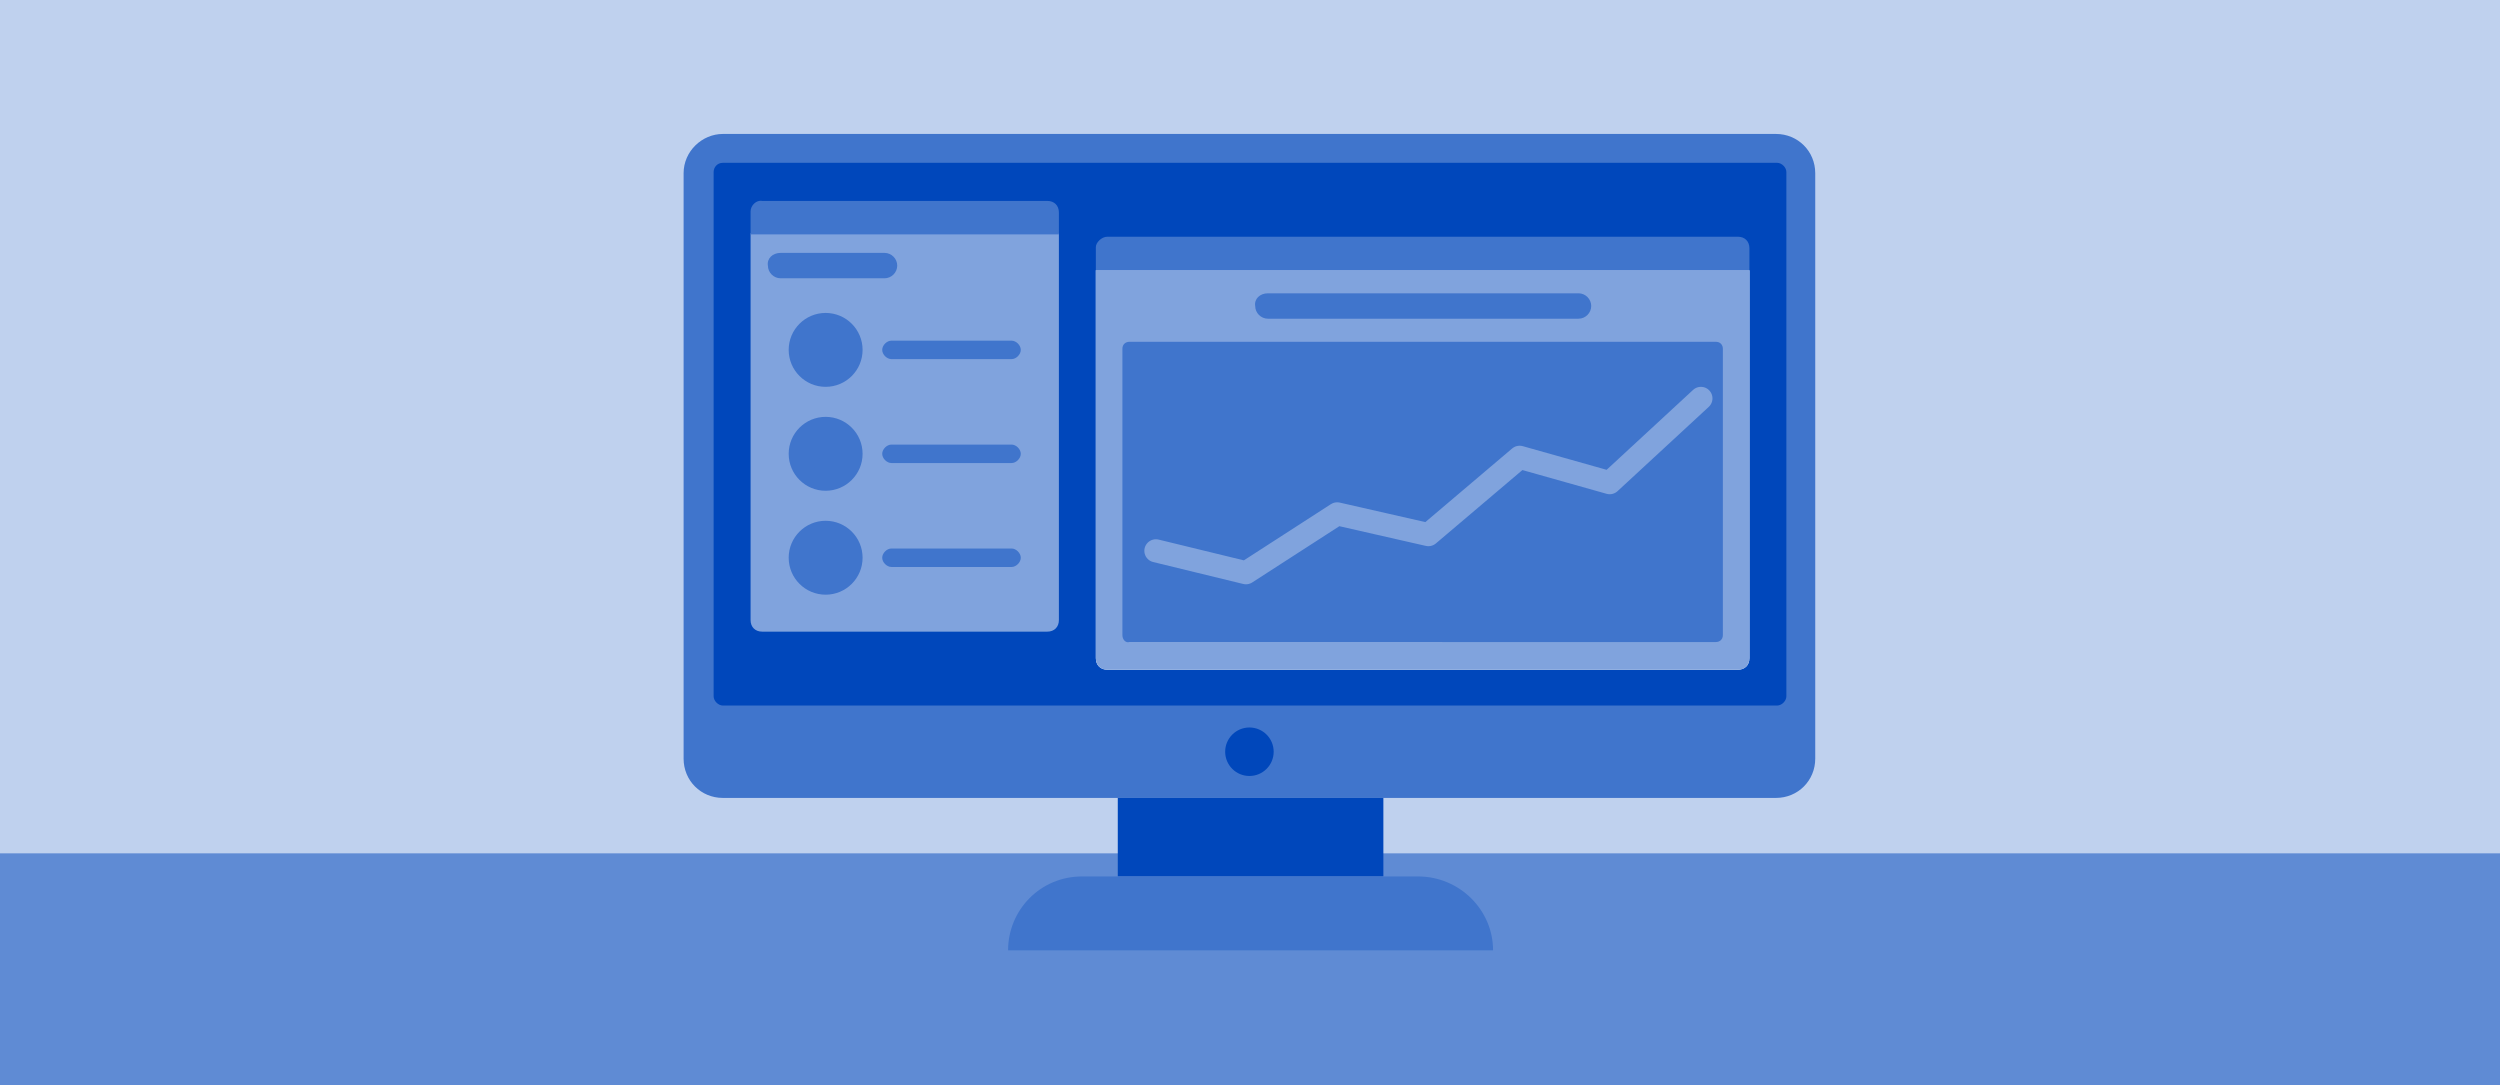 <?xml version="1.0" encoding="utf-8"?>
<!-- Generator: Adobe Illustrator 26.3.1, SVG Export Plug-In . SVG Version: 6.00 Build 0)  -->
<svg version="1.1" id="Layer_1" xmlns="http://www.w3.org/2000/svg" xmlns:xlink="http://www.w3.org/1999/xlink" x="0px" y="0px"
	 viewBox="0 0 216.5 94" style="enable-background:new 0 0 216.5 94;" xml:space="preserve">
<style type="text/css">
	.st0{fill:#BFD1EE;}
	.st1{opacity:0.5;fill:#0047BB;enable-background:new    ;}
	.st2{fill:#4075CC;}
	.st3{fill:#0047BB;}
	.st4{fill:#80A3DD;}
	.st5{fill:#FFFFFF;}
	.st6{fill:none;stroke:#80A3DD;stroke-width:2;stroke-linecap:round;stroke-linejoin:round;}
</style>
<rect class="st0" width="216.5" height="94"/>
<path class="st1" d="M0,73.9h216.5l0,0V94H0V73.9L0,73.9z"/>
<path class="st2" d="M62.6,11.6h91.2c1.9,0,3.4,1.5,3.4,3.4v50.7c0,1.9-1.5,3.4-3.4,3.4H62.6c-1.9,0-3.4-1.5-3.4-3.4V15
	C59.2,13.1,60.8,11.6,62.6,11.6z"/>
<path class="st3" d="M62.6,14.1h91.3c0.4,0,0.8,0.4,0.8,0.8v45.4c0,0.4-0.4,0.8-0.8,0.8H62.6c-0.4,0-0.8-0.4-0.8-0.8V14.9
	C61.8,14.5,62.1,14.1,62.6,14.1z"/>
<rect x="96.8" y="69.1" class="st3" width="23" height="6.8"/>
<path class="st2" d="M93.7,75.9h29.1c3.6,0,6.5,2.9,6.5,6.4l0,0l0,0l0,0h-42l0,0l0,0C87.3,78.8,90.1,75.9,93.7,75.9z"/>
<circle class="st3" cx="108.2" cy="65.1" r="2.1"/>
<path class="st4" d="M65,20.2h26.7l0,0v33.5c0,0.6-0.4,1-1,1H66c-0.6,0-1-0.4-1-1V20.2L65,20.2z"/>
<path class="st2" d="M66,17.4h24.7c0.6,0,1,0.4,1,1v1.9l0,0H65l0,0v-2C65,17.8,65.5,17.3,66,17.4z"/>
<path class="st5" d="M94.9,23.4h56.6l0,0V57c0,0.6-0.4,1-1,1H95.9c-0.6,0-1-0.4-1-1L94.9,23.4L94.9,23.4z"/>
<path class="st4" d="M94.9,23.4h56.6l0,0V57c0,0.6-0.4,1-1,1H95.9c-0.6,0-1-0.4-1-1L94.9,23.4L94.9,23.4z"/>
<path class="st2" d="M97.2,55V30.2c0-0.4,0.3-0.6,0.6-0.6h50.8c0.4,0,0.6,0.3,0.6,0.6V55c0,0.4-0.3,0.6-0.6,0.6H97.8
	C97.5,55.7,97.2,55.4,97.2,55z"/>
<rect x="99.1" y="31.5" class="st2" width="48.2" height="22.2"/>
<path class="st2" d="M95.9,20.5h54.6c0.6,0,1,0.4,1,1v1.9l0,0H94.9l0,0v-2C94.9,21,95.4,20.5,95.9,20.5z"/>
<path class="st2" d="M67.6,21.9h9c0.6,0,1.1,0.5,1.1,1.1v0c0,0.6-0.5,1.1-1.1,1.1h-9c-0.6,0-1.1-0.5-1.1-1.1v0
	C66.4,22.4,66.9,21.9,67.6,21.9z"/>
<path class="st2" d="M77.2,29.5h10.4c0.4,0,0.8,0.4,0.8,0.8l0,0c0,0.4-0.4,0.8-0.8,0.8H77.2c-0.4,0-0.8-0.4-0.8-0.8l0,0
	C76.4,29.9,76.8,29.5,77.2,29.5z"/>
<path class="st2" d="M77.2,38.5h10.4c0.4,0,0.8,0.4,0.8,0.8l0,0c0,0.4-0.4,0.8-0.8,0.8H77.2c-0.4,0-0.8-0.4-0.8-0.8l0,0
	C76.4,38.9,76.8,38.5,77.2,38.5z"/>
<path class="st2" d="M77.2,47.5h10.4c0.4,0,0.8,0.4,0.8,0.8l0,0c0,0.4-0.4,0.8-0.8,0.8H77.2c-0.4,0-0.8-0.4-0.8-0.8l0,0
	C76.4,47.9,76.8,47.5,77.2,47.5z"/>
<path class="st2" d="M109.8,25.4h26.9c0.6,0,1.1,0.5,1.1,1.1v0c0,0.6-0.5,1.1-1.1,1.1h-26.9c-0.6,0-1.1-0.5-1.1-1.1v0
	C108.6,25.9,109.1,25.4,109.8,25.4z"/>
<polyline class="st6" points="100.1,47.7 107.9,49.6 115.8,44.5 123.7,46.3 131.6,39.6 139.4,41.8 147.3,34.5 "/>
<circle class="st2" cx="71.5" cy="30.3" r="3.2"/>
<polygon class="st2" points="72.8,28.9 70.9,30.7 70.1,29.9 69.6,30.5 70.9,31.8 71.5,31.3 73.3,29.4 "/>
<circle class="st2" cx="71.5" cy="39.3" r="3.2"/>
<polygon class="st2" points="72.8,37.8 70.9,39.7 70.1,38.9 69.6,39.4 70.9,40.8 71.5,40.2 73.3,38.4 "/>
<circle class="st2" cx="71.5" cy="48.3" r="3.2"/>
<polygon class="st2" points="72.8,46.8 70.9,48.7 70.1,47.9 69.6,48.4 70.9,49.8 71.5,49.2 73.3,47.3 "/>
</svg>
